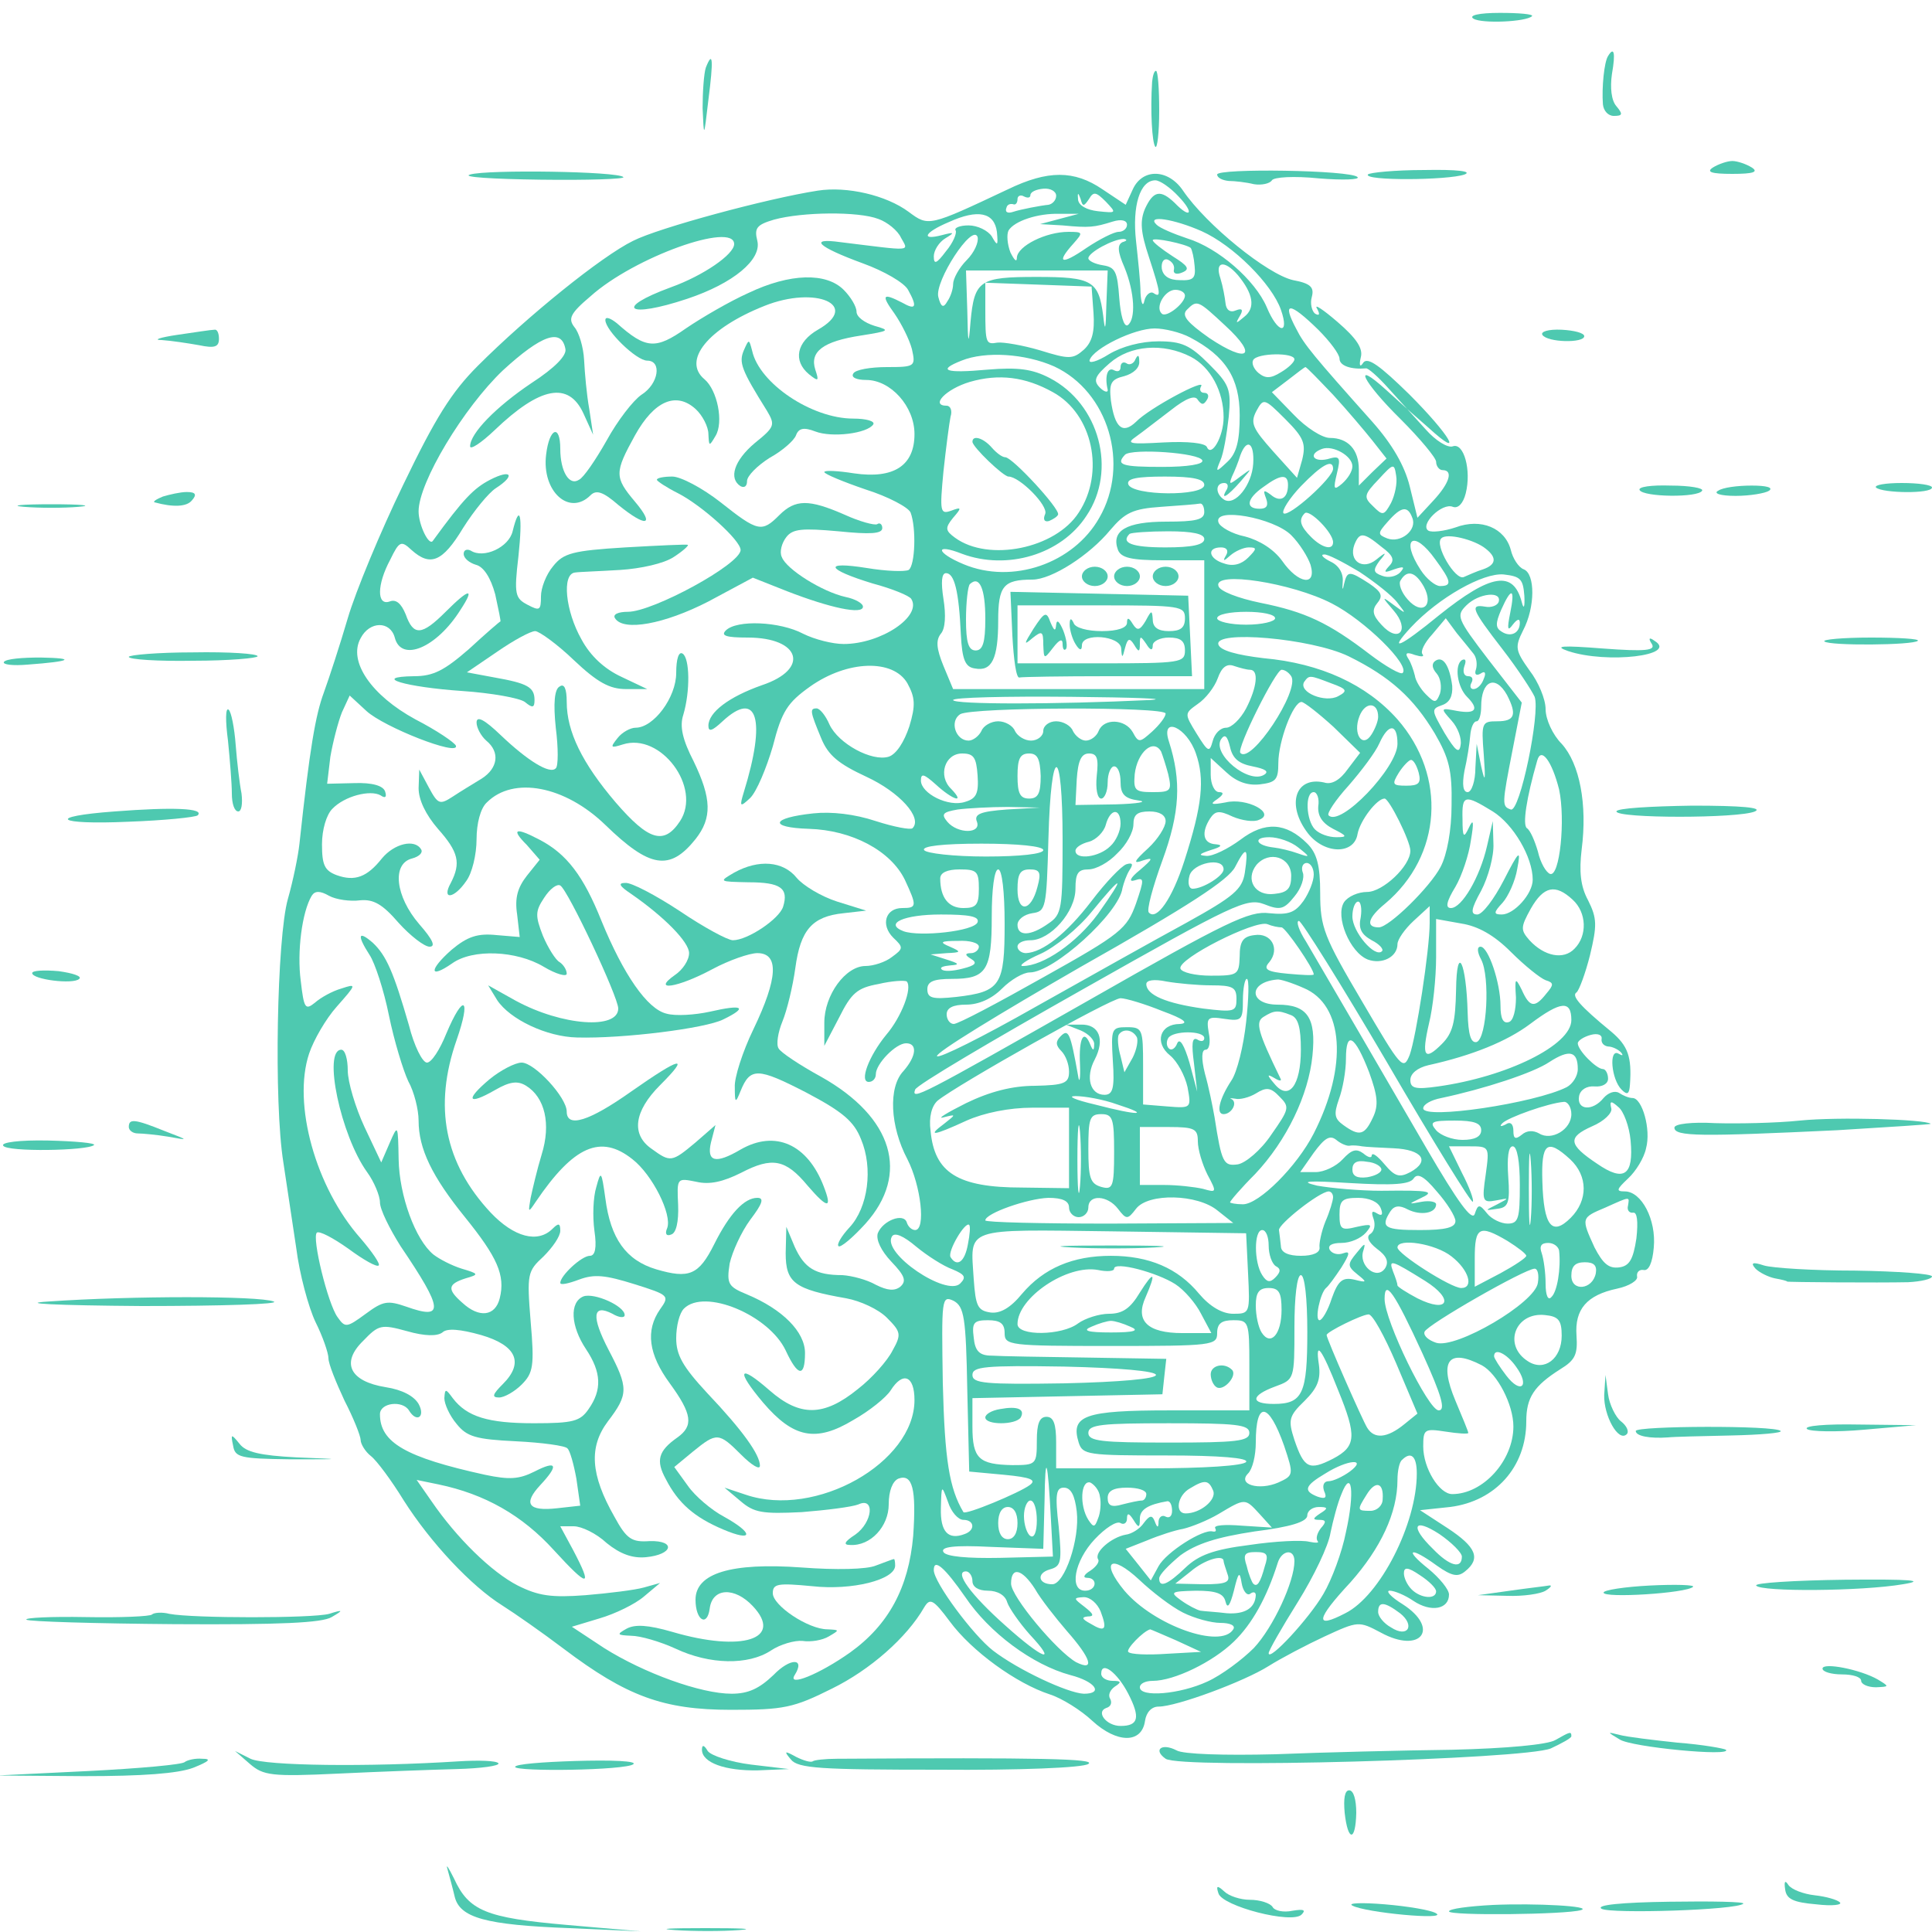 <?xml version="1.0" standalone="no"?>
<!DOCTYPE svg PUBLIC "-//W3C//DTD SVG 20010904//EN"
 "http://www.w3.org/TR/2001/REC-SVG-20010904/DTD/svg10.dtd">
<svg version="1.0" xmlns="http://www.w3.org/2000/svg"
 width="300pt" height="300pt" viewBox="0 0 300 300"
 preserveAspectRatio="xMidYMid meet">
<g transform="translate(0,300) scale(0.1,-0.1)"
fill="#4ec9b0" stroke="none">
<path d="M2288 2971 c13 -8 82 -5 91 4 2 3 -20 5 -50 5 -33 0 -49 -4 -41 -9z"/>
<path d="M2497 2913 c-6 -9 -10 -49 -8 -75 1 -10 8 -18 17 -18 14 0 14 3 4 15
-8 9 -10 29 -7 50 6 34 3 43 -6 28z"/>
<path d="M1096 2895 c-3 -9 -5 -38 -5 -63 2 -47 2 -47 9 13 8 62 7 78 -4 50z"/>
<path d="M1789 2873 c-3 -46 0 -95 5 -101 3 -3 6 22 6 56 0 34 -2 62 -5 62 -3
0 -5 -8 -6 -17z"/>
<path d="M2660 2740 c-11 -7 -3 -10 30 -10 33 0 41 3 30 10 -8 5 -22 10 -30
10 -8 0 -22 -5 -30 -10z"/>
<path d="M730 2729 c-14 -4 35 -7 109 -8 74 -1 132 1 129 4 -8 9 -211 12 -238
4z"/>
<path d="M1890 2729 c0 -5 8 -9 18 -10 9 0 27 -2 39 -5 12 -2 25 1 28 6 3 5
34 7 73 3 37 -3 64 -2 60 2 -10 11 -218 14 -218 4z"/>
<path d="M2124 2729 c-6 -10 124 -9 150 0 13 5 -11 8 -62 7 -46 0 -86 -4 -88
-7z"/>
<path d="M1565 2706 c-123 -58 -123 -58 -154 -35 -35 26 -96 40 -141 33 -78
-12 -248 -58 -287 -78 -49 -24 -164 -117 -241 -194 -41 -41 -66 -81 -116 -185
-35 -72 -74 -166 -86 -207 -12 -41 -29 -93 -37 -115 -13 -35 -22 -86 -38 -235
-2 -19 -10 -58 -18 -86 -17 -60 -22 -316 -7 -409 5 -33 14 -93 20 -133 5 -40
19 -92 30 -115 11 -22 20 -48 20 -56 0 -9 12 -38 25 -66 14 -27 25 -55 25 -61
0 -6 7 -18 16 -25 9 -7 32 -38 51 -69 42 -66 105 -133 153 -163 19 -12 62 -42
95 -67 98 -74 155 -95 260 -95 82 0 97 3 157 33 59 29 116 79 143 126 9 15 14
13 40 -22 34 -46 103 -96 155 -113 19 -6 49 -25 66 -41 38 -35 77 -36 82 0 2
13 10 22 21 22 28 0 133 39 171 63 19 12 59 33 87 46 52 24 53 24 87 6 62 -34
93 6 34 44 -18 11 -27 21 -20 21 7 0 24 -7 37 -16 27 -18 55 -13 55 10 0 8
-15 26 -32 40 -39 31 -28 35 13 5 24 -17 33 -18 44 -9 25 20 17 38 -27 67
l-43 28 47 5 c70 9 118 62 118 133 0 37 12 55 53 81 23 14 27 23 25 52 -3 41
16 63 63 73 19 4 33 13 31 19 -1 7 4 11 10 10 8 -2 14 11 16 35 4 43 -19 87
-45 87 -14 0 -13 3 5 20 12 11 25 32 28 47 8 29 -6 78 -21 78 -6 0 -15 4 -21
8 -7 4 -17 0 -24 -8 -17 -21 -42 -19 -38 3 2 10 12 16 24 15 12 -1 21 4 21 12
0 8 -4 15 -8 15 -10 0 -39 29 -39 40 0 4 9 10 20 13 11 3 18 0 17 -6 -1 -6 3
-11 10 -12 6 0 15 -4 20 -9 4 -5 3 -6 -4 -2 -15 8 -11 -40 5 -56 9 -9 12 -7
13 8 3 43 -3 60 -29 82 -50 41 -62 56 -54 61 4 3 14 30 21 58 11 46 11 57 -3
85 -12 22 -14 45 -10 79 9 70 -3 133 -31 164 -14 14 -25 38 -25 54 0 15 -11
42 -25 60 -22 31 -23 36 -10 62 19 36 19 88 1 95 -8 3 -17 17 -20 30 -9 34
-46 50 -86 35 -18 -6 -37 -8 -42 -5 -14 9 21 44 38 37 8 -3 16 5 20 21 9 36
-3 79 -20 73 -8 -3 -27 9 -42 26 l-29 32 33 -29 c57 -52 34 -12 -30 52 -45 44
-64 58 -71 49 -5 -8 -7 -5 -4 8 4 14 -7 30 -36 55 -22 19 -37 29 -32 21 5 -9
4 -12 -3 -8 -5 4 -8 16 -5 26 4 15 -2 21 -29 26 -40 9 -135 86 -171 139 -23
34 -63 35 -78 2 l-11 -24 -36 24 c-44 30 -85 30 -147 0z m265 -11 c25 -26 19
-36 -6 -10 -22 21 -33 19 -46 -9 -8 -19 -7 -36 6 -75 19 -58 19 -64 7 -56 -5
3 -12 -3 -14 -12 -2 -10 -5 -5 -6 12 0 17 -4 53 -7 81 -6 54 6 94 30 94 7 0
23 -11 36 -25z m-190 1 c0 -7 -6 -13 -12 -14 -11 -1 -43 -7 -55 -11 -9 -3 -13
0 -10 7 1 4 5 6 10 5 4 -2 7 2 7 8 0 5 5 7 10 4 6 -3 10 -2 10 2 0 5 9 9 20
10 11 1 20 -4 20 -11z m51 -5 c7 12 11 11 26 -4 17 -18 17 -18 -12 -15 -18 2
-30 9 -31 18 -1 11 0 12 4 1 3 -12 5 -12 13 0z m-327 -31 c14 -5 30 -18 35
-29 12 -22 20 -21 -94 -7 -50 7 -36 -7 35 -33 33 -12 64 -30 70 -41 15 -27 12
-32 -9 -20 -31 16 -33 12 -12 -17 11 -16 23 -40 27 -55 6 -27 5 -28 -39 -28
-25 0 -49 -4 -52 -10 -4 -6 5 -10 20 -10 38 0 75 -41 75 -84 0 -49 -32 -70
-94 -61 -25 4 -46 5 -46 2 0 -3 29 -15 64 -27 35 -11 67 -28 70 -36 9 -24 7
-82 -3 -89 -6 -3 -35 -2 -65 3 -69 11 -63 -2 9 -24 30 -8 57 -19 60 -24 17
-27 -47 -70 -105 -70 -17 0 -45 7 -63 16 -36 19 -103 22 -120 5 -8 -8 0 -11
34 -11 82 0 97 -49 22 -74 -51 -18 -83 -42 -83 -63 0 -10 6 -8 22 7 54 50 68
3 33 -110 -7 -23 -6 -24 10 -9 10 10 25 46 35 80 14 55 23 68 58 93 58 41 129
43 151 5 12 -22 13 -34 3 -67 -8 -24 -20 -43 -32 -47 -26 -8 -78 20 -92 50 -6
14 -15 25 -20 25 -11 0 -10 -5 7 -46 11 -27 27 -40 70 -60 52 -24 88 -64 72
-80 -3 -3 -29 2 -57 11 -33 11 -69 15 -97 12 -66 -7 -70 -22 -7 -24 67 -2 127
-34 149 -79 19 -41 19 -44 -4 -44 -26 0 -34 -26 -14 -46 16 -15 16 -17 -2 -30
-10 -8 -29 -14 -41 -14 -31 0 -64 -45 -64 -88 l0 -36 23 44 c19 38 28 46 61
52 21 5 41 6 44 4 9 -10 -8 -55 -32 -83 -27 -33 -42 -73 -27 -73 6 0 11 5 11
12 0 16 31 48 47 48 18 0 16 -20 -4 -43 -24 -25 -21 -86 6 -137 21 -41 29
-110 12 -110 -5 0 -11 5 -13 12 -5 15 -37 3 -45 -17 -3 -10 5 -27 21 -44 21
-22 24 -30 14 -39 -9 -7 -20 -6 -38 3 -14 8 -37 14 -52 15 -42 0 -59 11 -74
44 l-13 31 -1 -41 c0 -46 14 -56 94 -70 22 -4 50 -17 63 -30 22 -22 23 -26 9
-51 -8 -16 -32 -43 -54 -60 -53 -43 -90 -43 -137 -2 -48 42 -53 32 -10 -19 47
-55 82 -62 140 -27 25 14 51 35 58 46 19 30 37 23 37 -15 0 -97 -153 -184
-262 -147 l-33 11 25 -21 c21 -18 34 -20 95 -17 38 3 78 8 88 12 26 12 22 -28
-5 -47 -17 -11 -19 -16 -8 -16 32 -2 60 29 60 63 0 21 6 36 15 40 22 8 28 -16
23 -89 -7 -80 -38 -138 -98 -181 -48 -34 -98 -54 -86 -35 17 27 -7 27 -33 0
-22 -21 -39 -29 -65 -29 -48 0 -136 32 -198 71 l-50 33 43 13 c24 7 55 22 69
34 l25 21 -25 -7 c-14 -4 -55 -9 -91 -12 -53 -4 -73 -1 -105 15 -41 21 -95 74
-134 131 l-23 33 34 -7 c72 -15 130 -48 179 -102 54 -59 61 -59 30 0 l-20 37
21 0 c12 0 35 -11 51 -26 21 -17 40 -24 61 -22 42 4 47 26 6 25 -28 -2 -36 3
-55 38 -37 65 -40 108 -10 148 32 42 32 52 1 111 -27 52 -25 72 6 56 10 -6 19
-7 19 -2 0 14 -47 35 -64 29 -22 -9 -20 -46 4 -82 24 -36 25 -63 4 -93 -13
-19 -24 -22 -85 -22 -71 0 -104 10 -126 39 -11 15 -12 15 -13 0 0 -9 8 -27 19
-40 16 -20 30 -24 92 -27 41 -2 77 -7 80 -11 4 -3 10 -25 14 -47 l6 -42 -36
-4 c-45 -5 -53 7 -26 36 29 31 26 39 -9 21 -24 -12 -39 -13 -77 -5 -123 27
-163 50 -163 94 0 18 35 22 45 6 12 -20 26 -10 15 10 -7 12 -25 22 -51 26 -56
9 -70 38 -35 72 24 25 28 26 68 15 28 -8 47 -8 55 -2 7 7 28 5 60 -4 55 -16
67 -43 34 -76 -16 -16 -18 -21 -6 -21 8 0 24 9 35 20 18 18 20 29 14 98 -6 74
-5 78 20 101 14 14 26 31 26 40 0 12 -3 12 -12 3 -23 -23 -60 -13 -96 25 -72
77 -89 165 -53 268 23 66 11 74 -16 10 -10 -25 -23 -45 -30 -45 -7 0 -20 26
-28 58 -24 83 -35 108 -56 128 -23 20 -25 12 -5 -19 8 -12 22 -54 30 -94 8
-39 22 -85 30 -102 9 -16 16 -44 16 -61 0 -44 21 -87 72 -150 50 -62 63 -90
54 -126 -7 -28 -32 -31 -58 -7 -24 21 -23 29 5 38 21 6 21 7 -6 15 -16 5 -35
15 -44 22 -28 23 -53 91 -54 148 -1 54 -1 55 -14 25 l-13 -30 -26 55 c-14 30
-26 70 -26 88 0 17 -4 32 -10 32 -29 0 -1 -133 40 -190 11 -15 20 -37 20 -47
0 -11 15 -41 32 -68 67 -99 68 -115 9 -94 -29 10 -36 9 -63 -11 -30 -22 -32
-22 -44 -5 -15 21 -40 123 -32 131 4 3 25 -8 49 -25 23 -17 44 -29 47 -26 3 2
-10 21 -28 42 -70 79 -106 209 -80 287 7 21 26 54 43 73 31 35 31 36 7 28 -14
-4 -32 -14 -41 -22 -15 -12 -17 -9 -22 34 -6 45 2 107 17 132 5 8 13 8 27 0
11 -6 33 -9 48 -7 21 2 35 -6 60 -35 18 -20 40 -37 48 -37 10 0 5 11 -16 35
-37 43 -43 94 -11 102 11 3 17 9 14 14 -10 17 -42 9 -61 -14 -23 -29 -42 -36
-70 -26 -19 7 -23 16 -23 48 0 23 7 46 16 55 19 20 59 30 75 21 7 -5 10 -3 7
6 -3 9 -20 14 -48 13 l-42 -1 5 42 c4 23 12 54 18 69 l12 26 26 -24 c27 -25
144 -71 139 -54 -2 5 -30 24 -63 41 -68 37 -105 90 -85 126 14 27 46 27 53 1
10 -39 65 -16 102 43 23 35 14 34 -23 -3 -37 -37 -50 -38 -62 -4 -7 17 -15 24
-25 20 -20 -7 -20 26 1 65 14 29 17 30 33 15 29 -26 48 -19 80 34 17 27 40 55
51 62 31 20 24 30 -9 13 -25 -13 -41 -29 -89 -95 -6 -8 -22 25 -22 46 0 45 70
161 131 219 60 55 91 66 97 33 2 -10 -16 -29 -53 -53 -55 -37 -95 -78 -95 -98
0 -6 17 5 38 25 71 68 115 76 138 26 l15 -33 -6 40 c-4 22 -7 56 -8 76 -1 20
-8 43 -15 51 -10 13 -7 21 25 48 68 61 223 116 223 81 0 -16 -48 -49 -98 -67
-90 -33 -68 -49 25 -18 72 24 116 61 109 90 -5 20 -1 25 26 33 44 12 131 13
162 1z m184 -20 c2 -22 1 -23 -8 -7 -6 9 -22 17 -36 17 -14 0 -23 -4 -20 -8 2
-4 -4 -19 -15 -32 -15 -20 -19 -21 -19 -8 0 9 8 22 18 28 15 9 14 10 -5 5 -34
-9 -28 4 10 20 46 21 71 15 75 -15z m97 20 l-30 -8 35 -2 c42 -4 49 -3 78 6
13 4 22 2 22 -5 0 -6 -6 -11 -13 -11 -7 0 -29 -11 -50 -25 -39 -27 -48 -24
-20 7 15 17 15 18 -8 18 -35 0 -79 -22 -80 -40 0 -8 -4 -4 -10 8 -5 13 -6 28
-3 34 9 15 46 27 79 26 l30 0 -30 -8z m221 -19 c49 -22 109 -82 123 -122 14
-40 -5 -37 -22 4 -18 42 -75 92 -124 107 -21 7 -42 16 -47 21 -17 16 27 9 70
-10z m-365 -45 c-12 -12 -21 -29 -21 -37 0 -8 -4 -20 -9 -27 -6 -11 -10 -9
-14 7 -6 24 53 115 61 93 2 -8 -5 -24 -17 -36z m242 28 c-8 -4 -8 -14 3 -39
16 -39 18 -81 5 -90 -6 -3 -11 16 -13 42 -3 41 -6 48 -25 51 -13 2 -23 7 -23
11 0 9 39 30 55 30 6 -1 5 -3 -2 -5z m106 -9 c2 -3 5 -15 6 -28 2 -19 -2 -23
-23 -22 -16 0 -26 6 -28 18 -1 10 3 16 9 14 7 -3 11 -9 10 -15 -2 -7 4 -9 13
-5 12 5 9 10 -15 25 -17 11 -31 22 -31 25 0 5 52 -6 59 -12z m73 -42 c24 -29
28 -51 10 -65 -13 -11 -14 -11 -7 1 6 10 4 13 -6 9 -9 -4 -15 1 -16 11 -1 9
-4 26 -8 39 -9 26 6 29 27 5z m-204 -45 c-1 -41 -2 -45 -5 -18 -7 54 -17 60
-103 60 -89 0 -97 -5 -103 -70 -3 -38 -4 -36 -5 18 l-2 62 110 0 110 0 -2 -52z
m-20 -14 c2 -29 -2 -45 -15 -57 -17 -15 -23 -15 -68 -1 -27 8 -57 13 -66 12
-18 -3 -19 -2 -19 52 l0 41 83 -3 82 -3 3 -41z m142 27 c0 -12 -29 -35 -36
-28 -11 10 5 37 21 37 8 0 15 -4 15 -9z m63 -47 c51 -47 35 -59 -25 -19 -34
24 -44 35 -35 44 16 16 17 15 60 -25z m144 -6 c18 -18 33 -38 33 -45 0 -11 18
-17 41 -15 3 1 19 -13 35 -31 l29 -32 -32 29 c-55 50 -37 13 22 -45 30 -30 55
-60 55 -66 0 -7 5 -13 10 -13 17 0 11 -20 -14 -47 l-25 -27 -12 49 c-8 32 -27
65 -58 100 -91 102 -106 120 -118 144 -23 43 -11 43 34 -1z m-199 -12 c55 -29
77 -63 77 -121 0 -40 -5 -59 -19 -72 -18 -17 -19 -17 -11 2 5 11 10 41 13 68
4 43 1 50 -31 82 -29 29 -42 35 -78 35 -27 0 -57 -8 -77 -20 -19 -12 -32 -15
-30 -9 6 18 69 49 101 49 15 0 40 -6 55 -14z m1 -30 c31 -16 51 -54 51 -94 0
-30 -19 -63 -26 -46 -3 6 -29 9 -67 7 -53 -3 -59 -2 -43 9 10 7 34 26 54 41
24 19 38 24 42 16 6 -8 9 -8 14 0 4 6 2 11 -4 11 -6 0 -8 5 -5 10 9 14 -81
-34 -101 -55 -21 -20 -33 -9 -39 33 -3 27 0 33 21 38 14 4 24 13 23 23 0 10
-2 11 -6 3 -2 -6 -9 -10 -14 -6 -5 3 -9 0 -9 -6 0 -6 -4 -8 -10 -5 -10 6 -15
-9 -10 -30 1 -5 -5 -4 -12 3 -11 11 -8 18 15 38 32 28 83 32 126 10z m-212
-15 c84 -39 118 -152 70 -235 -40 -71 -135 -104 -211 -72 -43 18 -45 33 -2 16
70 -26 154 -1 193 59 48 71 20 174 -57 214 -27 14 -49 17 -97 13 -66 -6 -78
-1 -40 14 37 15 99 11 144 -9z m373 11 c0 -4 -9 -13 -21 -20 -16 -10 -24 -10
-35 -1 -7 6 -11 15 -8 20 6 11 64 12 64 1z m60 -55 c22 -24 49 -56 61 -71 l22
-28 -22 -21 -21 -21 0 25 c0 31 -17 49 -45 49 -12 0 -37 16 -56 36 l-34 35 25
19 c14 11 26 20 27 20 2 0 21 -20 43 -43z m-435 4 c62 -34 81 -125 40 -187
-36 -56 -140 -77 -192 -39 -15 11 -16 15 -3 31 14 16 13 17 -3 11 -17 -6 -18
-2 -12 61 4 37 9 75 11 85 3 9 0 17 -6 17 -26 0 -1 26 36 37 45 13 86 8 129
-16z m387 -105 l-8 -28 -37 41 c-32 36 -36 44 -26 63 11 20 12 20 45 -13 29
-29 32 -38 26 -63z m-76 -6 c-2 -33 -28 -66 -45 -56 -14 9 -14 26 0 26 5 0 7
-4 4 -10 -11 -18 1 -11 21 12 19 22 19 22 0 8 -17 -13 -18 -13 -13 0 4 8 10
23 13 33 10 27 22 20 20 -13z m154 -4 c0 -8 -7 -19 -16 -27 -13 -11 -14 -9 -8
16 6 25 5 28 -15 22 -22 -5 -30 8 -8 16 17 6 47 -11 47 -27z m-233 9 c2 -6
-23 -10 -62 -10 -63 0 -73 3 -58 19 11 10 116 3 120 -9z m203 -13 c0 -14 -69
-76 -77 -69 -3 4 9 23 27 42 33 34 50 43 50 27z m90 -53 c-11 -20 -13 -20 -28
-5 -15 14 -14 18 9 42 23 25 24 25 27 5 2 -11 -2 -30 -8 -42z m-290 28 c0 -18
-112 -17 -118 1 -3 9 14 12 57 12 44 0 61 -4 61 -13z m130 0 c0 -21 -12 -28
-27 -15 -11 8 -12 7 -7 -6 4 -11 1 -16 -10 -16 -23 0 -20 16 6 34 27 20 38 20
38 3z m-130 -42 c0 -12 -13 -15 -59 -15 -62 0 -86 -14 -75 -44 5 -12 20 -16
70 -16 l64 0 0 -100 0 -100 -195 0 -195 0 -15 36 c-11 27 -12 40 -4 50 7 8 8
29 4 54 -4 26 -3 40 4 40 13 0 20 -28 23 -95 2 -40 7 -51 22 -53 26 -5 36 15
36 74 0 54 8 64 53 64 30 0 89 38 121 77 23 27 35 33 79 36 29 2 55 4 60 5 4
1 7 -5 7 -13z m200 -47 c0 -13 -17 -9 -34 8 -17 17 -20 27 -10 37 7 7 44 -30
44 -45z m123 38 c8 -19 -18 -40 -39 -32 -15 6 -15 8 1 26 21 24 31 25 38 6z
m-188 -27 c13 -13 26 -34 30 -46 10 -34 -19 -30 -44 6 -13 18 -35 32 -58 38
-20 4 -39 15 -41 22 -8 24 86 7 113 -20z m-135 -6 c0 -9 -19 -13 -60 -13 -53
0 -70 7 -56 21 3 2 30 4 60 4 38 0 56 -4 56 -12z m275 -12 c19 -14 21 -21 12
-30 -9 -10 -8 -11 8 -5 15 5 17 4 9 -5 -6 -6 -18 -9 -28 -5 -14 5 -14 9 -4 23
12 14 11 15 -5 2 -21 -17 -43 -2 -34 23 8 20 14 20 42 -3z m162 -3 c18 -14 16
-25 -4 -32 -10 -3 -23 -9 -30 -12 -13 -6 -46 50 -35 60 8 9 52 -2 69 -16z
m-78 -17 c25 -34 26 -41 7 -41 -7 0 -21 11 -30 25 -32 49 -11 64 23 16z m-325
7 c-6 -10 -4 -10 7 0 7 6 20 12 28 12 13 0 13 -2 -1 -16 -10 -10 -23 -14 -37
-9 -24 7 -28 25 -5 25 9 0 12 -5 8 -12z m207 -26 c24 -16 51 -37 59 -48 14
-18 14 -18 -5 -4 -20 15 -20 14 -1 -8 26 -30 8 -52 -19 -22 -14 15 -15 23 -6
34 9 11 6 17 -13 30 -31 20 -34 20 -39 -1 -2 -11 -3 -9 -2 4 1 13 -6 25 -19
31 -12 6 -16 11 -10 11 5 1 30 -12 55 -27z m100 -23 c16 -30 -3 -45 -25 -20
-10 11 -15 25 -11 30 10 17 23 13 36 -10z m156 -14 c1 -18 -1 -22 -4 -10 -13
50 -48 44 -128 -20 -61 -50 -81 -59 -44 -19 43 46 112 85 144 82 26 -3 30 -7
32 -33z m-837 -36 c0 -37 -4 -49 -15 -49 -11 0 -15 12 -15 48 0 27 3 52 6 55
15 14 24 -7 24 -54z m538 24 c51 -26 122 -96 110 -108 -3 -3 -26 10 -51 29
-64 49 -100 66 -170 80 -34 7 -63 18 -65 26 -8 24 114 5 176 -27z m259 2 c-2
-5 -11 -9 -21 -7 -24 4 -21 -4 27 -66 24 -31 46 -65 50 -74 9 -25 -23 -180
-37 -175 -14 5 -14 7 3 94 l14 72 -52 67 c-49 64 -50 68 -34 84 19 19 56 23
50 5z m18 -17 c-5 -25 -4 -29 4 -18 7 9 11 10 11 3 0 -16 -14 -23 -28 -14 -10
6 -10 13 -1 34 16 36 22 34 14 -5z m-365 -8 c0 -5 -20 -10 -45 -10 -25 0 -45
5 -45 10 0 6 20 10 45 10 25 0 45 -4 45 -10z m308 -55 c5 -6 6 -17 4 -24 -3
-8 0 -11 7 -7 7 5 9 1 5 -8 -3 -9 -10 -16 -16 -16 -5 0 -6 5 -3 10 3 6 1 10
-5 10 -7 0 -9 7 -6 16 3 8 2 12 -4 9 -12 -8 -7 -42 8 -57 19 -19 14 -27 -15
-22 -26 5 -27 5 -9 -15 10 -11 16 -28 14 -38 -2 -14 -8 -9 -25 19 -20 35 -21
37 -4 43 12 4 17 14 16 30 -4 31 -14 47 -26 39 -6 -4 -6 -11 2 -20 6 -7 8 -21
5 -31 -6 -15 -8 -15 -22 -1 -8 8 -16 21 -17 29 -2 8 -6 20 -10 26 -6 9 -3 11
10 6 10 -3 15 -3 12 1 -4 4 3 18 15 31 l21 25 17 -23 c10 -12 22 -27 26 -32z
m-194 -4 c65 -32 101 -65 134 -120 22 -38 27 -57 26 -111 0 -39 -7 -77 -17
-96 -16 -31 -80 -94 -96 -94 -21 0 -17 15 10 37 88 74 96 198 19 286 -48 54
-119 87 -208 95 -42 5 -67 12 -70 21 -8 23 144 10 202 -18z m-153 -21 c14 0
11 -27 -6 -60 -9 -17 -23 -30 -31 -30 -9 0 -18 -9 -21 -21 -5 -18 -7 -17 -25
12 -19 31 -19 31 2 46 12 8 26 26 31 40 6 17 14 23 25 19 9 -3 20 -6 25 -6z
m64 -10 c14 -22 -63 -138 -79 -119 -6 7 55 129 64 129 5 0 11 -4 15 -10z m62
-11 c25 -9 26 -12 11 -20 -20 -11 -62 6 -53 22 8 11 8 11 42 -2z m273 -18 c16
-31 12 -41 -15 -41 -24 0 -25 -2 -21 -52 3 -41 2 -45 -4 -18 l-7 35 -2 -37 c0
-21 -6 -38 -12 -38 -7 0 -9 11 -5 33 4 17 8 42 9 55 1 12 5 22 10 22 4 0 7 11
7 23 0 40 22 50 40 18z m-555 -8 c-146 -7 -305 -7 -305 0 0 4 82 6 183 5 100
-1 155 -3 122 -5z m286 -42 l41 -40 -19 -25 c-12 -17 -25 -25 -37 -21 -45 10
-59 -35 -25 -79 26 -33 72 -33 77 -1 4 21 30 55 42 55 7 0 40 -66 40 -81 0
-24 -43 -64 -67 -64 -14 0 -30 -7 -36 -16 -14 -22 9 -78 37 -89 22 -8 46 4 46
24 0 7 11 23 25 36 l25 23 0 -26 c0 -42 -21 -177 -31 -205 -10 -25 -13 -21
-74 83 -59 100 -65 115 -65 168 0 43 -5 62 -20 77 -33 33 -66 35 -104 6 -19
-14 -43 -26 -53 -25 -13 1 -11 3 7 9 17 5 19 8 8 9 -20 1 -23 18 -9 40 8 12
14 13 35 3 14 -6 33 -9 41 -5 27 10 -19 35 -52 27 -22 -4 -25 -3 -13 5 10 7
11 11 3 11 -7 0 -13 12 -13 27 l0 26 24 -22 c16 -15 33 -21 52 -19 25 3 29 7
29 33 0 34 23 95 36 95 4 0 27 -18 50 -39z m69 16 c0 -7 -5 -19 -10 -27 -14
-23 -30 0 -19 28 9 23 29 22 29 -1z m-330 5 c0 -5 -9 -17 -21 -28 -19 -17 -21
-18 -30 -1 -12 21 -45 22 -53 2 -3 -8 -12 -15 -20 -15 -7 0 -16 7 -20 15 -3 8
-15 15 -26 15 -11 0 -20 -7 -20 -15 0 -8 -9 -15 -19 -15 -10 0 -21 7 -25 15
-3 8 -15 15 -26 15 -11 0 -23 -7 -26 -15 -4 -8 -13 -15 -20 -15 -20 0 -30 30
-13 41 18 11 319 12 319 1z m47 -62 c14 -40 10 -80 -18 -167 -19 -59 -43 -93
-55 -80 -4 3 6 40 21 81 27 74 30 123 10 185 -13 40 28 22 42 -19z m313 15 c0
-37 -89 -130 -107 -111 -3 3 11 24 31 46 20 23 42 52 48 66 14 31 28 31 28 -1z
m-225 -35 c20 -4 26 -8 18 -13 -24 -15 -81 32 -67 55 6 9 10 5 14 -12 4 -18
14 -26 35 -30z m-142 23 c2 -5 7 -20 11 -35 6 -26 4 -28 -24 -28 -28 0 -30 3
-28 28 4 34 29 56 41 35z m-285 -37 c2 -28 -2 -36 -19 -41 -26 -9 -69 13 -69
33 0 12 5 10 23 -6 26 -24 47 -31 24 -7 -21 20 -10 55 17 55 18 0 22 -6 24
-34z m98 -1 c0 -27 -4 -35 -18 -35 -14 0 -18 8 -18 35 0 27 4 35 18 35 13 0
17 -8 18 -35z m87 0 c-2 -20 1 -35 7 -35 5 0 10 11 10 25 0 14 5 25 10 25 6 0
10 -11 10 -24 0 -19 6 -26 28 -29 15 -2 -1 -5 -36 -6 l-62 -1 2 40 c2 29 7 40
19 40 13 0 15 -8 12 -35z m718 -21 c10 -47 1 -136 -14 -131 -6 2 -15 17 -19
35 -5 17 -12 33 -17 36 -7 5 -1 46 16 105 6 22 23 -1 34 -45z m-218 26 c4 -16
0 -20 -19 -20 -22 0 -23 2 -12 20 7 11 16 20 19 20 4 0 9 -9 12 -20z m-553
-104 c0 -107 -1 -116 -22 -130 -28 -20 -48 -20 -48 -2 0 8 10 16 23 18 21 3
22 7 25 116 4 149 22 147 22 -2z m397 52 c-1 -15 6 -26 23 -35 22 -11 23 -13
5 -13 -12 0 -26 5 -33 12 -14 14 -16 58 -2 58 5 0 9 -10 7 -22z m271 -8 c32
-20 62 -71 62 -106 0 -22 -29 -54 -48 -54 -13 0 -13 3 1 18 9 10 20 34 23 53
6 31 3 29 -21 -18 -15 -29 -33 -53 -41 -53 -11 0 -10 8 6 37 11 21 20 54 19
73 l-1 35 -9 -39 c-11 -48 -39 -96 -56 -96 -9 0 -7 10 7 33 10 17 21 50 24 72
5 29 4 35 -3 20 -8 -17 -10 -16 -10 13 -1 38 3 39 47 12z m-755 3 c-40 -3 -51
-7 -46 -19 7 -19 -30 -19 -46 0 -10 12 -7 15 16 19 15 2 51 4 78 4 l50 -1 -52
-3z m177 -22 c0 -11 -7 -27 -16 -35 -17 -17 -54 -22 -54 -7 0 5 9 11 21 14 11
3 23 15 26 26 7 26 23 27 23 2z m70 4 c0 -9 -12 -28 -27 -42 -23 -21 -24 -25
-8 -19 16 5 16 3 -5 -15 -15 -12 -18 -19 -8 -16 15 5 15 2 2 -36 -14 -39 -23
-47 -143 -114 -71 -40 -133 -73 -140 -73 -6 0 -11 7 -11 15 0 10 10 15 30 15
20 0 40 9 56 25 14 14 33 25 43 25 37 0 139 92 144 131 2 8 6 20 11 28 6 9 5
12 -5 9 -8 -3 -32 -28 -54 -57 -39 -51 -76 -80 -102 -81 -7 0 -13 5 -13 10 0
6 9 10 20 10 31 0 70 44 70 80 0 24 4 30 20 30 12 0 32 11 45 25 14 13 25 33
25 45 0 15 6 20 25 20 16 0 25 -6 25 -15z m206 -41 c19 -15 19 -16 -1 -9 -11
4 -28 8 -37 9 -28 3 -33 16 -7 16 14 0 34 -7 45 -16z m-396 -4 c0 -6 -36 -10
-89 -10 -50 0 -93 5 -96 10 -4 6 28 10 89 10 57 0 96 -4 96 -10z m313 -35 c-4
-26 -17 -37 -91 -78 -48 -26 -153 -85 -235 -131 -81 -46 -149 -80 -152 -76 -3
5 97 66 222 138 170 96 231 136 241 156 17 33 21 31 15 -9z m72 -5 c0 -20 -6
-26 -26 -28 -30 -4 -46 22 -28 45 20 23 54 12 54 -17z m-105 10 c0 -10 -32
-30 -48 -30 -6 0 -8 9 -5 20 5 20 53 30 53 10z m140 -8 c0 -10 -7 -28 -16 -41
-13 -18 -23 -22 -53 -19 -31 4 -66 -13 -280 -135 -264 -150 -276 -156 -270
-139 2 7 119 76 259 155 237 134 256 143 283 133 25 -10 31 -8 47 12 11 13 16
30 13 37 -3 8 0 15 6 15 6 0 11 -8 11 -18z m-520 -22 c0 -25 -4 -30 -24 -30
-23 0 -36 16 -36 46 0 9 11 14 30 14 27 0 30 -3 30 -30z m40 -54 c0 -96 -6
-106 -75 -114 -37 -4 -45 -2 -45 12 0 12 10 16 38 16 54 0 62 13 62 97 0 42 4
73 10 73 6 0 10 -35 10 -84z m51 57 c-10 -39 -31 -41 -31 -4 0 24 4 31 19 31
16 0 18 -5 12 -27z m94 -42 c-33 -45 -85 -81 -117 -81 -7 0 5 9 28 19 22 10
58 39 79 65 49 60 54 59 10 -3z m737 22 c22 -20 23 -56 3 -76 -17 -18 -47 -12
-70 13 -14 16 -14 20 2 49 20 35 38 39 65 14z m-329 -27 c-4 -18 1 -27 17 -36
12 -6 19 -14 16 -17 -11 -11 -46 30 -46 54 0 12 4 23 9 23 4 0 6 -11 4 -24z
m-595 -8 c-5 -14 -90 -23 -115 -14 -31 12 1 26 58 26 44 0 60 -3 57 -12z m472
-8 c6 0 50 -64 50 -73 0 -2 -18 -1 -40 1 -33 3 -39 7 -29 18 17 21 3 46 -23
42 -18 -2 -23 -10 -23 -33 -1 -29 -3 -30 -45 -30 -24 0 -45 5 -47 11 -5 15
116 76 135 69 7 -3 17 -5 22 -5z m164 -210 c71 -122 131 -219 133 -216 2 2 -5
22 -17 45 l-20 41 31 0 c32 0 32 0 26 -44 -6 -41 -5 -44 16 -40 21 4 21 4 2
-6 -20 -10 -20 -10 0 -7 17 2 20 9 17 50 -2 29 0 47 7 47 7 0 11 -24 11 -60 0
-52 -2 -60 -19 -60 -10 0 -25 7 -32 16 -12 15 -14 14 -19 -1 -4 -12 -26 18
-75 102 -68 117 -150 258 -187 321 -11 17 -16 32 -11 32 4 0 66 -99 137 -220z
m192 172 c22 -22 46 -41 54 -44 13 -4 13 -7 1 -21 -18 -23 -26 -21 -38 6 -10
20 -11 19 -9 -12 0 -19 -4 -36 -11 -38 -9 -3 -13 6 -13 25 0 36 -19 92 -31 92
-6 0 -5 -9 1 -20 14 -27 9 -122 -7 -128 -9 -2 -13 11 -14 45 -2 79 -17 110
-18 36 -1 -50 -5 -67 -22 -84 -27 -27 -32 -20 -20 32 6 24 11 70 11 103 l0 59
39 -7 c26 -4 51 -18 77 -44z m-826 8 c0 -5 -6 -10 -12 -10 -10 0 -10 -3 0 -9
10 -6 7 -10 -13 -15 -15 -4 -30 -5 -33 -1 -3 3 3 5 14 6 15 1 13 3 -6 9 l-25
8 25 2 c23 1 23 2 5 10 -17 7 -15 9 13 9 17 1 32 -3 32 -9z m361 -60 c33 0 39
-3 39 -21 0 -20 -3 -21 -52 -15 -57 8 -88 21 -88 38 0 6 12 8 31 4 17 -3 49
-6 70 -6z m54 -57 c-4 -37 -14 -78 -23 -91 -19 -29 -24 -52 -12 -52 12 0 22
17 13 23 -5 2 -2 2 5 1 7 -2 22 2 32 8 16 10 23 10 37 -5 16 -16 15 -19 -13
-59 -16 -24 -40 -44 -52 -46 -22 -3 -25 2 -36 73 -3 17 -9 47 -15 68 -6 24 -5
37 1 37 6 0 8 12 5 26 -4 24 -2 26 24 22 27 -4 29 -2 29 29 0 18 3 33 6 33 4
0 3 -30 -1 -67z m89 53 c63 -26 69 -122 16 -226 -26 -51 -85 -110 -110 -110
-11 0 -20 2 -20 3 0 2 17 22 39 44 49 52 83 123 89 184 6 59 -8 79 -54 79 -45
0 -46 35 -1 39 4 1 23 -5 41 -13z m-219 -36 c33 -12 42 -19 27 -20 -31 0 -40
-29 -15 -49 11 -9 23 -31 27 -49 6 -33 6 -33 -32 -30 l-37 3 0 60 c0 57 -1 60
-25 60 -24 0 -25 -2 -22 -52 3 -43 0 -53 -13 -53 -22 0 -30 27 -15 55 16 31 7
55 -22 54 l-23 0 23 -9 c12 -5 22 -15 21 -22 0 -10 -2 -10 -6 0 -10 25 -18 10
-16 -30 1 -24 -1 -32 -3 -18 -12 67 -15 73 -27 61 -8 -8 -8 -14 1 -23 7 -7 12
-21 12 -32 0 -18 -7 -21 -53 -22 -35 0 -70 -9 -107 -27 -30 -15 -46 -25 -35
-22 20 5 20 5 1 -10 -27 -20 -17 -19 35 5 27 12 66 20 102 20 l57 0 0 -62 0
-63 -73 1 c-100 0 -136 23 -142 88 -3 22 2 39 11 47 31 25 269 159 284 159 8
0 38 -9 65 -20z m635 -14 c0 -39 -100 -88 -207 -103 -35 -5 -43 -3 -43 10 0
10 11 19 28 23 68 15 122 37 158 64 48 36 64 37 64 6z m-436 8 c12 -4 16 -20
16 -54 0 -56 -19 -80 -41 -53 -12 14 -12 16 0 9 8 -5 12 -5 9 0 -35 72 -39 87
-26 95 16 10 22 11 42 3z m-239 -34 c3 -5 0 -20 -6 -32 l-13 -23 -6 25 c-4 14
-5 28 -3 33 6 10 21 9 28 -3z m105 -2 c0 -5 -5 -6 -11 -2 -8 4 -9 -7 -5 -37
l5 -44 -12 45 c-8 27 -15 39 -19 30 -3 -8 -9 -12 -13 -8 -4 4 -4 11 -1 16 7
12 56 12 56 0z m256 -53 c13 -36 15 -51 6 -70 -13 -28 -21 -30 -46 -12 -14 10
-15 17 -7 40 6 16 11 44 11 63 0 45 14 36 36 -21z m324 5 c0 -11 -8 -23 -17
-28 -49 -25 -223 -51 -223 -33 0 6 12 13 28 16 66 14 143 39 168 56 31 20 44
17 44 -11z m-715 -55 c53 -17 34 -18 -35 0 -30 7 -44 13 -30 13 14 0 43 -5 65
-13z m705 -15 c0 -24 -31 -42 -50 -30 -9 5 -19 5 -27 -2 -10 -8 -13 -6 -13 6
0 11 -5 15 -12 10 -8 -4 -10 -3 -5 2 9 9 71 31 95 33 6 1 12 -8 12 -19z m92
-41 c5 -54 -10 -65 -52 -36 -45 30 -46 41 -8 58 19 8 32 21 30 28 -3 12 0 12
11 2 8 -6 17 -30 19 -52z m-855 -71 c-2 -24 -4 -5 -4 42 0 47 2 66 4 43 2 -24
2 -62 0 -85z m53 53 c0 -54 -2 -59 -20 -54 -17 5 -20 14 -20 59 0 47 2 54 20
54 18 0 20 -7 20 -59z m570 34 c0 -10 -10 -15 -29 -15 -16 0 -34 7 -41 15 -11
13 -7 15 29 15 30 0 41 -4 41 -15z m-440 -17 c0 -13 7 -36 15 -52 15 -28 14
-28 -7 -22 -13 3 -40 6 -60 6 l-38 0 0 45 0 45 45 0 c40 0 45 -3 45 -22z m236
-7 c5 1 14 0 19 -1 6 -1 28 -2 49 -3 45 -2 57 -20 26 -37 -17 -9 -24 -7 -40
12 -11 13 -19 19 -20 14 0 -5 -6 -3 -13 3 -11 8 -18 6 -32 -9 -10 -11 -29 -20
-42 -20 l-24 0 21 30 c17 23 25 28 35 20 7 -6 17 -10 21 -9z m281 -114 c-2
-23 -3 -1 -3 48 0 50 1 68 3 42 2 -26 2 -67 0 -90z m61 93 c28 -26 28 -64 1
-91 -29 -29 -42 -13 -44 56 -2 60 7 68 43 35z m-293 -16 c0 -5 -10 -10 -22
-12 -16 -2 -23 2 -23 12 0 11 7 15 23 12 12 -1 22 -7 22 -12z m115 -80 c0 -10
-15 -14 -55 -14 -55 0 -62 4 -46 29 6 9 14 10 27 3 20 -10 44 -6 44 8 0 4 -10
6 -22 4 -21 -4 -22 -4 -3 5 24 11 18 13 -60 12 -33 0 -78 4 -100 8 -29 7 -14
8 51 4 68 -4 93 -2 99 7 6 9 16 4 36 -20 16 -18 29 -39 29 -46z m-190 37 c0
-5 -5 -22 -12 -38 -6 -15 -10 -34 -9 -40 1 -8 -10 -13 -29 -13 -19 0 -31 5
-31 15 -1 8 -2 19 -3 25 -1 9 62 59 77 60 4 0 7 -4 7 -9z m-410 -16 c0 -8 7
-15 15 -15 8 0 15 7 15 15 0 21 30 19 46 -2 13 -17 15 -17 28 0 19 25 96 23
127 -3 l24 -19 -192 -1 c-106 0 -193 2 -193 5 0 11 66 34 98 35 22 0 32 -5 32
-15z m484 -1 c4 -10 2 -13 -6 -8 -8 5 -9 2 -5 -9 3 -9 1 -19 -5 -23 -7 -4 -3
-13 10 -23 15 -11 19 -20 13 -30 -13 -20 -42 4 -34 27 4 13 2 12 -10 -3 -15
-18 -15 -21 1 -34 15 -12 15 -13 -5 -8 -18 4 -25 -1 -35 -29 -6 -19 -15 -34
-19 -34 -8 0 1 42 10 50 4 3 14 17 24 32 13 21 14 26 3 22 -8 -3 -17 -1 -21 5
-4 7 3 11 18 11 14 0 30 7 38 16 11 13 9 14 -14 9 -24 -6 -27 -4 -27 19 0 22
4 26 29 26 17 0 31 -6 35 -16z m384 4 c-2 -7 2 -12 8 -11 6 1 8 -13 5 -40 -5
-33 -11 -43 -27 -45 -16 -2 -25 6 -38 31 -21 46 -21 46 17 62 40 18 37 17 35
3z m-1025 -60 c-5 -28 -17 -36 -27 -20 -5 9 23 56 29 50 2 -2 1 -15 -2 -30z
m-24 -39 c19 -8 22 -12 12 -22 -21 -21 -122 47 -106 73 4 7 18 1 38 -16 17
-14 42 -30 56 -35z m459 -6 c3 -62 3 -63 -23 -63 -17 0 -36 11 -53 31 -33 40
-78 59 -137 59 -59 0 -104 -19 -138 -59 -18 -22 -34 -31 -49 -29 -20 3 -23 10
-26 52 -5 81 -18 77 215 74 l208 -3 3 -62z m32 43 c0 -14 5 -28 11 -32 8 -4 8
-9 -1 -18 -8 -8 -13 -7 -20 4 -13 20 -13 70 0 70 6 0 10 -11 10 -24z m371 7
c16 -10 29 -20 29 -23 0 -3 -18 -15 -40 -27 l-40 -21 0 44 c0 49 7 53 51 27z
m-87 -24 c27 -21 35 -49 15 -49 -16 0 -99 53 -99 63 0 15 59 6 84 -14z m167 9
c3 -28 -3 -64 -12 -72 -5 -6 -9 2 -9 21 0 17 -3 38 -6 47 -4 11 -1 16 10 16 9
0 16 -6 17 -12z m-596 -52 c14 -9 32 -30 40 -46 l16 -30 -45 0 c-54 0 -74 19
-57 56 17 39 13 42 -9 7 -15 -25 -27 -33 -48 -33 -15 0 -37 -7 -48 -15 -25
-19 -94 -20 -94 -1 0 41 77 93 125 84 14 -3 25 -2 25 2 0 12 67 -6 95 -24z
m388 5 c46 -29 36 -51 -12 -27 -17 9 -31 18 -31 20 0 3 -3 12 -7 22 -7 19 -3
18 50 -15z m265 12 c-5 -26 -38 -29 -38 -4 0 15 6 21 21 21 14 0 19 -5 17 -17z
m-90 -15 c-4 -31 -127 -103 -158 -93 -12 4 -20 11 -18 17 4 11 156 98 171 98
5 0 7 -10 5 -22z m-358 -76 c0 -96 -7 -112 -52 -112 -37 0 -36 13 2 27 30 11
30 11 30 92 0 47 4 81 10 81 6 0 10 -36 10 -88z m-40 34 c0 -38 -17 -57 -31
-35 -5 8 -9 26 -9 42 0 20 5 27 20 27 16 0 20 -7 20 -34z m219 -68 c30 -66 36
-88 25 -88 -16 0 -84 139 -84 173 0 32 15 11 59 -85z m-707 -56 l3 -127 54 -5
c42 -4 51 -8 40 -16 -16 -12 -100 -47 -103 -42 -22 37 -29 81 -32 200 -2 132
-2 137 17 128 16 -9 19 -25 21 -138z m666 41 l33 -78 -21 -17 c-26 -21 -46
-23 -57 -5 -7 11 -63 138 -63 144 0 5 55 32 65 32 6 1 25 -34 43 -76z m257 43
c0 -36 -27 -56 -52 -40 -40 25 -20 77 26 72 21 -2 26 -8 26 -32z m-865 4 c0
-19 7 -20 165 -20 158 0 165 1 165 20 0 15 7 20 25 20 24 0 25 -2 25 -70 l0
-70 -124 0 c-132 0 -154 -8 -141 -50 6 -19 14 -20 136 -20 84 0 128 -4 124
-10 -4 -6 -65 -10 -151 -10 l-144 0 0 40 c0 29 -4 40 -15 40 -11 0 -15 -11
-15 -37 0 -37 -1 -38 -38 -38 -52 1 -62 10 -62 60 l0 44 148 3 147 3 3 28 3
27 -123 2 c-68 1 -134 2 -148 3 -19 0 -26 7 -28 28 -3 23 0 27 22 27 19 0 26
-5 26 -20z m195 10 c15 -6 7 -9 -30 -9 -37 0 -45 3 -30 9 11 5 25 9 30 9 6 0
19 -4 30 -9z m323 -99 c29 -71 28 -87 -8 -106 -37 -19 -45 -15 -60 29 -10 31
-9 37 16 61 20 20 25 33 22 56 -6 39 4 26 30 -40z m276 37 c22 -30 8 -44 -15
-14 -10 13 -19 27 -19 30 0 14 20 4 34 -16z m-53 2 c24 -13 49 -61 49 -95 0
-53 -47 -105 -95 -105 -20 0 -45 40 -45 74 0 27 2 28 35 23 19 -3 35 -4 35 -2
0 2 -9 24 -20 50 -26 62 -11 82 41 55z m-506 -15 c0 -6 -56 -11 -142 -13 -124
-2 -143 0 -143 13 0 13 19 15 143 13 86 -2 142 -7 142 -13z m199 -110 c15 -45
15 -46 -9 -57 -30 -13 -64 -3 -47 14 7 7 12 28 12 48 0 66 20 63 44 -5z m-54
20 c0 -13 -21 -15 -125 -15 -104 0 -125 2 -125 15 0 13 21 15 125 15 104 0
125 -2 125 -15z m-308 -136 l3 -56 -82 -2 c-51 -1 -84 2 -88 9 -5 8 16 11 74
8 l81 -3 2 75 c1 78 5 65 10 -31z m568 73 c0 -78 -57 -190 -111 -217 -48 -25
-46 -10 8 48 47 53 73 108 73 159 0 14 3 28 7 31 14 14 23 6 23 -21z m-104 3
c-11 -8 -26 -15 -33 -15 -7 0 -10 -6 -7 -15 5 -11 2 -13 -10 -9 -23 9 -20 17
12 36 35 22 66 24 38 3z m-388 -39 c2 -9 1 -25 -3 -34 -5 -14 -7 -14 -15 -2
-14 22 -12 62 3 58 6 -3 14 -12 15 -22z m176 9 c5 -14 -20 -35 -43 -35 -17 0
-13 28 7 39 23 14 29 13 36 -4z m206 -64 c-6 -31 -22 -74 -35 -96 -22 -38 -85
-106 -85 -92 0 4 20 39 45 79 25 40 48 88 51 108 4 19 11 46 17 60 16 41 21 3
7 -59z m57 51 c0 -10 -9 -18 -19 -18 -21 0 -21 1 -6 25 14 23 27 19 25 -7z
m-651 -32 c17 0 19 -16 2 -22 -26 -10 -38 4 -37 40 1 37 1 37 11 10 5 -16 16
-28 24 -28z m176 13 c5 -43 -19 -113 -38 -113 -22 0 -25 17 -4 23 18 5 19 11
14 66 -6 51 -4 61 8 61 11 0 17 -12 20 -37z m108 27 c0 -5 -3 -10 -7 -10 -5 0
-18 -3 -30 -6 -17 -5 -23 -2 -23 10 0 11 9 16 30 16 17 0 30 -4 30 -10z m-170
-41 c0 -17 -4 -28 -10 -24 -5 3 -10 17 -10 31 0 13 5 24 10 24 6 0 10 -14 10
-31z m210 15 c0 -8 -4 -12 -10 -9 -5 3 -10 0 -11 -7 0 -11 -2 -11 -6 0 -4 10
-8 9 -17 -3 -6 -9 -19 -17 -28 -18 -22 -4 -49 -27 -43 -38 3 -4 -3 -12 -12
-18 -10 -6 -12 -11 -5 -11 17 0 15 -20 -3 -20 -25 0 -17 46 15 80 16 17 34 29
40 25 5 -3 10 0 10 7 0 9 3 9 10 -2 8 -13 10 -13 10 2 0 14 13 22 43 27 4 0 7
-6 7 -15z m136 -5 l19 -21 -47 3 c-25 2 -44 1 -41 -4 2 -4 1 -6 -4 -5 -15 4
-72 -32 -84 -54 l-12 -22 -19 24 -20 25 33 13 c19 8 44 16 56 18 13 3 38 13
55 23 42 25 41 25 64 0z m-376 -14 c0 -16 -6 -25 -15 -25 -9 0 -15 9 -15 25 0
16 6 25 15 25 9 0 15 -9 15 -25z m470 15 c-12 -8 -12 -10 -1 -10 10 0 11 -3 2
-13 -6 -8 -8 -16 -5 -20 3 -3 -3 -3 -13 -1 -11 3 -53 1 -93 -5 -56 -7 -79 -16
-99 -35 -28 -27 -41 -32 -41 -17 0 6 15 21 33 36 25 18 56 28 115 37 56 7 82
15 82 25 0 7 8 13 18 13 14 0 15 -2 2 -10z m220 -67 c0 -20 -19 -15 -45 12
-36 35 -30 49 10 23 19 -13 35 -29 35 -35z m-306 -15 c-7 -26 -12 -33 -18 -27
-2 2 -7 14 -10 27 -6 18 -4 22 14 22 18 0 20 -4 14 -22z m46 8 c0 -32 -33
-103 -63 -135 -18 -18 -50 -42 -72 -52 -43 -20 -105 -25 -105 -9 0 6 9 10 20
10 33 0 93 29 126 61 28 27 51 68 68 122 6 20 26 23 26 3z m-173 -80 c18 -9
44 -16 58 -16 15 0 24 -4 20 -10 -19 -31 -123 6 -169 60 -38 46 -21 58 23 17
20 -19 50 -42 68 -51z m63 80 c0 -2 3 -11 6 -20 5 -13 -2 -16 -37 -16 l-44 1
24 19 c21 18 51 27 51 16z m-401 -56 c37 -55 104 -105 163 -121 39 -10 52 -29
21 -29 -25 1 -102 37 -141 67 -31 24 -92 106 -92 125 0 19 17 4 49 -42z m731
9 c0 -13 -24 -11 -38 3 -7 7 -12 18 -12 25 0 10 6 10 25 -3 14 -9 25 -20 25
-25z m-720 16 c0 -9 9 -15 24 -15 15 0 27 -7 30 -18 3 -9 19 -32 35 -50 44
-47 21 -39 -38 14 -54 48 -80 84 -61 84 5 0 10 -7 10 -15z m97 -12 c9 -16 32
-45 50 -66 37 -42 44 -63 14 -48 -30 17 -101 102 -101 122 0 27 17 23 37 -8z
m334 -8 c5 4 9 3 9 -2 -1 -20 -17 -30 -45 -28 -16 2 -35 3 -41 4 -5 1 -19 8
-30 16 -18 13 -16 14 23 15 31 0 43 -4 46 -17 3 -12 7 -6 13 17 7 29 9 31 12
12 2 -12 8 -20 13 -17z m-232 -27 c11 -29 7 -33 -16 -19 -13 7 -14 10 -4 11
11 0 9 4 -5 15 -17 13 -18 14 -1 15 10 0 21 -10 26 -22z m465 -3 c24 -19 12
-39 -14 -22 -11 6 -20 17 -20 24 0 17 10 16 34 -2z m-348 -42 l39 -18 -54 -3
c-29 -2 -56 -1 -59 3 -4 4 23 32 34 35 1 0 19 -8 40 -17z m-74 -83 c19 -37 16
-50 -12 -50 -22 0 -39 22 -22 28 7 2 9 8 6 14 -4 6 0 14 7 19 11 7 10 9 -3 9
-10 0 -18 5 -18 11 0 21 25 2 42 -31z"/>
<path d="M1162 2545 c-29 -13 -72 -38 -97 -55 -47 -33 -62 -32 -107 8 -10 8
-18 11 -18 5 0 -16 48 -63 65 -63 23 0 18 -36 -9 -53 -13 -9 -37 -40 -54 -71
-17 -30 -36 -58 -43 -61 -15 -10 -29 13 -29 48 0 39 -17 33 -22 -9 -7 -57 36
-96 69 -63 9 9 20 5 43 -15 43 -35 58 -33 26 5 -32 38 -32 45 0 103 30 54 64
68 94 41 11 -10 20 -28 20 -39 1 -19 1 -20 11 -3 13 21 3 71 -17 88 -35 29 5
79 93 114 80 32 150 1 83 -37 -33 -19 -39 -48 -14 -69 15 -12 16 -11 10 7 -9
28 12 44 71 53 44 7 46 8 21 15 -16 5 -28 14 -28 22 0 8 -9 23 -20 34 -27 27
-83 26 -148 -5z"/>
<path d="M1155 2456 c-8 -19 -4 -30 36 -94 13 -22 12 -25 -19 -50 -32 -27 -41
-55 -22 -67 6 -3 10 0 10 8 0 8 16 24 35 36 20 11 38 27 41 35 4 11 12 13 30
6 26 -10 81 -3 90 11 3 5 -11 9 -31 9 -65 0 -146 55 -157 105 -5 19 -5 19 -13
1z"/>
<path d="M1020 2255 c0 -2 15 -12 33 -21 37 -19 97 -73 97 -88 0 -22 -136 -96
-175 -96 -15 0 -24 -4 -20 -10 13 -21 77 -9 145 26 l69 37 53 -21 c67 -26 118
-37 118 -24 0 5 -12 12 -27 15 -36 8 -92 43 -99 62 -4 8 0 22 7 31 10 13 25
14 81 9 49 -5 68 -4 68 5 0 6 -4 9 -8 6 -4 -2 -27 4 -51 15 -55 24 -76 24
-101 -1 -27 -27 -33 -26 -91 20 -28 22 -62 40 -75 40 -13 0 -24 -2 -24 -5z"/>
<path d="M796 2175 c-6 -25 -45 -43 -65 -30 -6 3 -11 1 -11 -5 0 -7 9 -14 19
-17 12 -3 23 -20 30 -46 5 -23 9 -42 8 -42 -1 0 -23 -19 -49 -43 -38 -33 -55
-42 -85 -42 -68 -1 -13 -17 75 -23 45 -3 89 -11 97 -17 12 -10 15 -9 15 3 0
20 -11 26 -62 35 l-43 8 47 32 c26 18 52 32 59 32 6 0 34 -20 60 -45 37 -35
56 -45 81 -45 l33 0 -40 19 c-26 12 -48 32 -62 58 -25 44 -31 102 -10 104 6 1
38 2 70 4 32 2 68 10 83 20 14 9 24 18 22 19 -1 1 -45 -1 -97 -4 -82 -5 -96
-9 -112 -29 -11 -13 -19 -34 -19 -47 0 -22 -2 -23 -21 -13 -19 10 -21 16 -14
75 7 65 2 84 -9 39z"/>
<path d="M1050 1955 c0 -38 -35 -85 -63 -85 -8 0 -21 -7 -28 -16 -12 -15 -11
-16 8 -10 59 19 123 -67 89 -119 -25 -38 -49 -30 -100 29 -52 61 -76 110 -76
156 0 21 -4 29 -11 24 -8 -4 -10 -26 -6 -64 4 -31 4 -60 0 -63 -9 -10 -44 12
-85 51 -26 25 -38 31 -38 20 0 -8 7 -21 15 -28 22 -18 18 -43 -7 -59 -13 -8
-33 -20 -45 -28 -20 -13 -23 -12 -37 14 l-15 28 -1 -29 c0 -18 11 -41 30 -63
32 -36 36 -53 20 -84 -15 -27 5 -25 24 3 9 12 16 41 16 65 0 24 6 48 16 57 41
41 121 26 184 -35 69 -67 100 -72 140 -22 26 33 25 63 -3 121 -17 33 -22 54
-16 72 11 37 10 88 -1 95 -6 4 -10 -8 -10 -30z"/>
<path d="M818 1688 l20 -23 -20 -25 c-14 -18 -19 -34 -15 -60 l4 -35 -36 3
c-29 3 -45 -2 -70 -23 -35 -31 -35 -46 1 -21 32 23 100 20 142 -5 20 -12 36
-16 36 -11 0 6 -5 14 -11 18 -6 3 -18 22 -26 41 -12 31 -12 38 2 59 9 14 20
22 25 19 12 -7 90 -173 90 -191 0 -33 -87 -27 -159 12 l-43 24 14 -23 c20 -30
77 -57 124 -58 71 -2 199 14 227 28 39 19 31 24 -21 12 -23 -5 -53 -7 -67 -3
-30 7 -67 61 -101 144 -28 70 -54 104 -96 126 -38 20 -45 17 -20 -8z"/>
<path d="M1140 1645 c-24 -14 -24 -14 22 -15 50 0 63 -9 54 -38 -6 -19 -55
-52 -78 -52 -8 0 -45 20 -82 45 -38 25 -76 45 -85 44 -12 0 -9 -5 9 -17 52
-36 90 -75 90 -92 0 -11 -10 -26 -22 -34 -37 -26 4 -20 58 9 26 14 58 25 70
25 34 0 32 -39 -6 -118 -17 -35 -30 -76 -29 -90 0 -25 1 -26 9 -6 15 37 27 36
101 -2 57 -30 75 -45 86 -73 19 -45 11 -106 -18 -137 -12 -13 -20 -26 -17 -29
3 -3 22 13 42 35 69 77 43 165 -69 228 -33 18 -63 38 -66 44 -4 6 -1 25 6 42
7 17 16 54 20 83 8 59 26 80 75 85 l35 4 -45 14 c-25 8 -53 25 -63 37 -21 26
-59 29 -97 8z"/>
<path d="M760 1324 c-38 -32 -34 -41 8 -17 24 14 36 15 49 7 29 -18 39 -59 24
-107 -7 -23 -14 -53 -17 -67 -4 -23 -4 -24 8 -6 59 87 101 105 150 66 31 -24
62 -86 54 -107 -4 -9 -1 -13 6 -10 8 2 12 20 11 46 -2 42 -2 42 28 36 21 -5
42 0 70 14 48 25 69 21 103 -20 31 -36 39 -37 25 -1 -25 65 -75 88 -129 57
-39 -23 -53 -19 -46 11 l7 27 -31 -27 c-37 -31 -39 -31 -68 -10 -32 22 -28 58
13 99 48 48 32 44 -45 -10 -65 -46 -100 -57 -100 -31 0 22 -50 76 -70 76 -10
0 -33 -12 -50 -26z"/>
<path d="M926 1157 c-5 -16 -6 -46 -3 -68 4 -27 1 -39 -7 -39 -13 0 -46 -31
-46 -42 0 -4 13 -1 29 5 24 9 41 7 86 -7 54 -17 55 -18 40 -39 -23 -33 -18
-70 15 -115 35 -48 37 -66 12 -84 -30 -21 -34 -36 -18 -65 19 -37 44 -59 89
-78 47 -20 48 -6 1 20 -19 10 -45 32 -56 48 l-21 29 29 24 c37 30 40 30 75 -5
16 -16 29 -24 29 -17 0 17 -26 54 -82 113 -38 41 -48 59 -48 85 0 19 5 39 12
46 32 32 132 -10 158 -65 19 -41 30 -42 30 -4 0 33 -35 68 -90 91 -29 12 -32
16 -27 48 4 18 18 49 32 68 19 25 22 34 11 34 -20 0 -43 -24 -67 -72 -24 -48
-39 -54 -90 -39 -47 14 -71 48 -79 110 -6 43 -7 44 -14 18z"/>
<path d="M1360 569 c-14 -6 -62 -7 -115 -3 -110 8 -165 -9 -165 -50 0 -32 18
-43 22 -14 4 33 39 34 67 4 48 -51 -16 -72 -125 -40 -38 11 -58 12 -71 5 -16
-9 -15 -10 7 -11 14 0 45 -9 69 -20 53 -25 113 -26 148 -3 15 10 37 16 49 15
13 -2 31 1 41 7 17 10 17 10 -2 11 -30 0 -85 37 -85 56 0 15 8 16 61 11 62 -7
129 10 129 32 0 6 -1 11 -2 10 -2 0 -14 -5 -28 -10z"/>
<path d="M1510 2314 c0 -8 48 -54 56 -54 17 0 62 -45 57 -58 -4 -9 -1 -13 6
-11 7 3 13 7 14 10 3 9 -71 89 -82 89 -5 0 -14 7 -21 15 -13 15 -30 20 -30 9z"/>
<path d="M1680 2105 c0 -8 9 -15 20 -15 11 0 20 7 20 15 0 8 -9 15 -20 15 -11
0 -20 -7 -20 -15z"/>
<path d="M1730 2105 c0 -8 9 -15 20 -15 11 0 20 7 20 15 0 8 -9 15 -20 15 -11
0 -20 -7 -20 -15z"/>
<path d="M1790 2105 c0 -8 9 -15 20 -15 11 0 20 7 20 15 0 8 -9 15 -20 15 -11
0 -20 -7 -20 -15z"/>
<path d="M1572 2013 c2 -37 6 -67 11 -65 4 1 66 2 137 2 l131 0 -3 63 -3 62
-138 3 -138 3 3 -68z m268 27 c0 -15 -7 -20 -25 -20 -17 0 -25 6 -25 18 -1 15
-2 15 -11 -2 -9 -15 -13 -16 -20 -5 -6 10 -9 11 -9 2 0 -8 -15 -13 -39 -13
-22 0 -42 5 -44 13 -4 8 -6 7 -6 -3 0 -8 4 -22 9 -30 6 -10 10 -11 10 -2 0 20
60 15 61 -5 1 -16 2 -15 6 1 4 15 7 16 14 5 7 -12 9 -12 9 1 0 13 1 13 10 0 6
-10 10 -11 10 -2 0 6 11 12 25 12 18 0 25 -5 25 -20 0 -19 -7 -20 -130 -20
l-130 0 0 45 0 45 130 0 c123 0 130 -1 130 -20z"/>
<path d="M1605 2024 c-15 -24 -16 -27 -2 -15 15 12 17 11 17 -10 1 -23 1 -23
15 -5 10 13 15 15 15 6 0 -7 2 -11 5 -8 3 3 1 16 -4 29 -6 14 -10 18 -11 9 -1
-11 -3 -10 -9 4 -6 17 -9 16 -26 -10z"/>
<path d="M1663 1063 c37 -2 96 -2 130 0 34 2 4 3 -68 3 -71 0 -99 -1 -62 -3z"/>
<path d="M1880 866 c0 -8 4 -17 9 -20 11 -7 33 18 24 27 -12 12 -33 7 -33 -7z"/>
<path d="M1553 812 c-13 -2 -23 -8 -23 -13 0 -12 47 -12 55 0 7 13 -5 18 -32
13z"/>
<path d="M275 2480 c-27 -4 -38 -8 -24 -8 15 -1 41 -5 58 -8 24 -5 31 -3 31
10 0 9 -3 15 -7 14 -5 0 -30 -4 -58 -8z"/>
<path d="M2395 2480 c8 -12 65 -13 65 -2 0 5 -16 9 -35 10 -21 1 -33 -3 -30
-8z"/>
<path d="M2546 2239 c6 -11 91 -12 97 -1 3 4 -19 8 -49 8 -30 1 -51 -2 -48 -7z"/>
<path d="M2668 2238 c-8 -4 3 -8 27 -8 22 0 46 4 52 8 7 5 -4 8 -27 8 -22 0
-45 -3 -52 -8z"/>
<path d="M2913 2243 c10 -9 87 -10 87 0 0 4 -21 7 -47 7 -25 0 -43 -3 -40 -7z"/>
<path d="M253 2229 c-10 -4 -16 -8 -13 -9 29 -8 50 -7 58 3 8 9 6 13 -8 13
-10 0 -27 -4 -37 -7z"/>
<path d="M37 2213 c24 -2 62 -2 85 0 24 2 5 4 -42 4 -47 0 -66 -2 -43 -4z"/>
<path d="M2565 2000 c6 -10 -9 -12 -76 -7 -64 5 -77 4 -54 -4 60 -20 172 -7
134 16 -8 6 -10 4 -4 -5z"/>
<path d="M2833 2004 c7 -7 138 -6 145 1 3 3 -30 5 -73 5 -43 0 -76 -3 -72 -6z"/>
<path d="M200 1980 c0 -4 45 -7 100 -6 55 0 100 4 100 7 0 4 -45 7 -100 6 -55
0 -100 -4 -100 -7z"/>
<path d="M6 1972 c-2 -4 14 -6 37 -4 68 5 76 10 20 11 -28 0 -54 -2 -57 -7z"/>
<path d="M354 1850 c3 -30 6 -67 6 -82 0 -16 4 -28 10 -28 5 0 7 12 5 28 -3
15 -7 49 -9 75 -2 27 -7 52 -11 55 -5 4 -5 -18 -1 -48z"/>
<path d="M178 1740 c-108 -8 -91 -21 21 -16 56 2 105 7 108 10 11 11 -38 13
-129 6z"/>
<path d="M2510 1740 c0 -11 190 -11 215 0 13 6 -21 9 -97 9 -65 -1 -118 -4
-118 -9z"/>
<path d="M50 1489 c0 -10 64 -18 73 -9 5 4 -10 9 -32 12 -23 2 -41 1 -41 -3z"/>
<path d="M2795 1260 c-38 -4 -98 -5 -132 -4 -35 2 -63 -1 -63 -7 0 -14 41 -14
253 -4 81 5 146 9 145 10 -9 7 -144 11 -203 5z"/>
<path d="M200 1250 c0 -5 6 -10 14 -10 7 0 29 -2 47 -5 33 -6 33 -6 -6 9 -47
19 -55 19 -55 6z"/>
<path d="M5 1221 c5 -10 131 -8 141 1 3 3 -29 6 -71 7 -45 1 -74 -3 -70 -8z"/>
<path d="M2726 1030 c6 -6 20 -13 30 -15 11 -2 19 -4 19 -5 0 -1 143 -2 188
-1 20 1 37 5 37 9 0 4 -53 8 -119 9 -65 0 -129 4 -142 8 -18 6 -21 4 -13 -5z"/>
<path d="M75 979 c-48 -3 11 -6 145 -7 126 0 216 3 205 7 -22 9 -222 9 -350 0z"/>
<path d="M2491 834 c-1 -32 22 -74 35 -61 4 4 0 13 -9 20 -8 6 -18 26 -20 42
l-4 30 -2 -31z"/>
<path d="M2540 778 c0 -8 22 -12 50 -10 8 1 52 2 98 3 46 1 80 4 77 7 -8 9
-225 8 -225 0z"/>
<path d="M2806 781 c5 -4 45 -5 89 -1 l80 7 -89 1 c-51 1 -86 -2 -80 -7z"/>
<path d="M362 755 c3 -18 11 -20 88 -21 84 0 84 0 10 3 -56 3 -78 8 -88 21
-13 16 -14 16 -10 -3z"/>
<path d="M2727 538 c6 -10 164 -9 228 2 37 6 12 8 -91 7 -78 -1 -140 -5 -137
-9z"/>
<path d="M2345 530 l-50 -7 45 -1 c25 -1 52 3 60 8 8 5 11 9 5 8 -5 -1 -32 -4
-60 -8z"/>
<path d="M2490 527 c0 -9 129 -1 139 9 3 3 -27 4 -67 2 -39 -2 -72 -7 -72 -11z"/>
<path d="M236 493 c-3 -3 -49 -5 -103 -4 -53 1 -95 -1 -92 -4 3 -3 107 -6 230
-7 164 -1 229 2 244 11 19 11 18 12 -4 5 -26 -7 -211 -7 -248 0 -11 3 -24 2
-27 -1z"/>
<path d="M2830 409 c0 -5 14 -9 30 -9 17 0 30 -4 30 -10 0 -5 10 -10 23 -10
21 1 21 1 3 12 -28 16 -86 27 -86 17z"/>
<path d="M2415 298 c-12 -7 -75 -13 -160 -15 -77 -1 -201 -4 -275 -7 -79 -2
-143 0 -153 6 -23 12 -37 1 -17 -13 23 -16 556 -1 598 16 17 8 32 16 32 19 0
8 -2 7 -25 -6z"/>
<path d="M2515 299 c18 -12 175 -27 165 -16 -3 2 -36 8 -75 11 -38 4 -79 9
-90 12 -20 5 -20 5 0 -7z"/>
<path d="M1090 283 c0 -20 36 -33 87 -32 l48 2 -59 7 c-32 4 -62 14 -67 21 -6
10 -9 10 -9 2z"/>
<path d="M388 261 c21 -18 33 -20 138 -15 63 3 145 6 183 7 38 1 67 5 65 9 -3
4 -30 5 -62 3 -140 -9 -300 -7 -323 4 l-24 12 23 -20z"/>
<path d="M1228 268 c11 -14 46 -16 230 -16 124 -1 224 3 232 9 13 8 -73 10
-390 8 -19 0 -36 -2 -38 -4 -3 -2 -14 1 -26 7 -18 10 -19 9 -8 -4z"/>
<path d="M287 264 c-3 -4 -70 -10 -149 -14 l-143 -7 135 -1 c91 0 146 4 170
13 25 10 29 14 14 14 -11 1 -23 -2 -27 -5z"/>
<path d="M802 258 c-23 -9 147 -8 178 1 15 5 -12 8 -68 7 -50 -1 -100 -4 -110
-8z"/>
<path d="M2088 185 c5 -45 17 -45 18 0 0 20 -4 35 -11 35 -7 0 -9 -13 -7 -35z"/>
<path d="M695 97 c3 -11 8 -29 11 -42 8 -33 48 -44 178 -49 l111 -5 -115 10
c-126 11 -152 22 -175 72 -9 18 -13 24 -10 14z"/>
<path d="M2772 66 c2 -15 13 -20 48 -23 25 -3 41 -1 37 3 -4 4 -21 9 -39 11
-18 2 -36 9 -41 16 -5 8 -7 6 -5 -7z"/>
<path d="M1892 60 c6 -20 114 -48 129 -33 7 7 4 9 -14 6 -14 -3 -28 0 -31 6
-4 6 -20 11 -35 11 -15 0 -33 6 -40 13 -11 10 -13 9 -9 -3z"/>
<path d="M2100 41 c20 -11 149 -23 130 -12 -8 5 -44 11 -80 14 -36 3 -58 2
-50 -2z"/>
<path d="M2318 42 c-38 -2 -68 -6 -68 -10 0 -7 182 -5 205 2 19 6 -70 11 -137
8z"/>
<path d="M2487 36 c15 -8 210 -2 220 8 3 3 -49 4 -115 3 -73 -1 -115 -5 -105
-11z"/>
<path d="M1048 3 c29 -2 74 -2 100 0 26 2 2 3 -53 3 -55 0 -76 -1 -47 -3z"/>
</g>
</svg>
